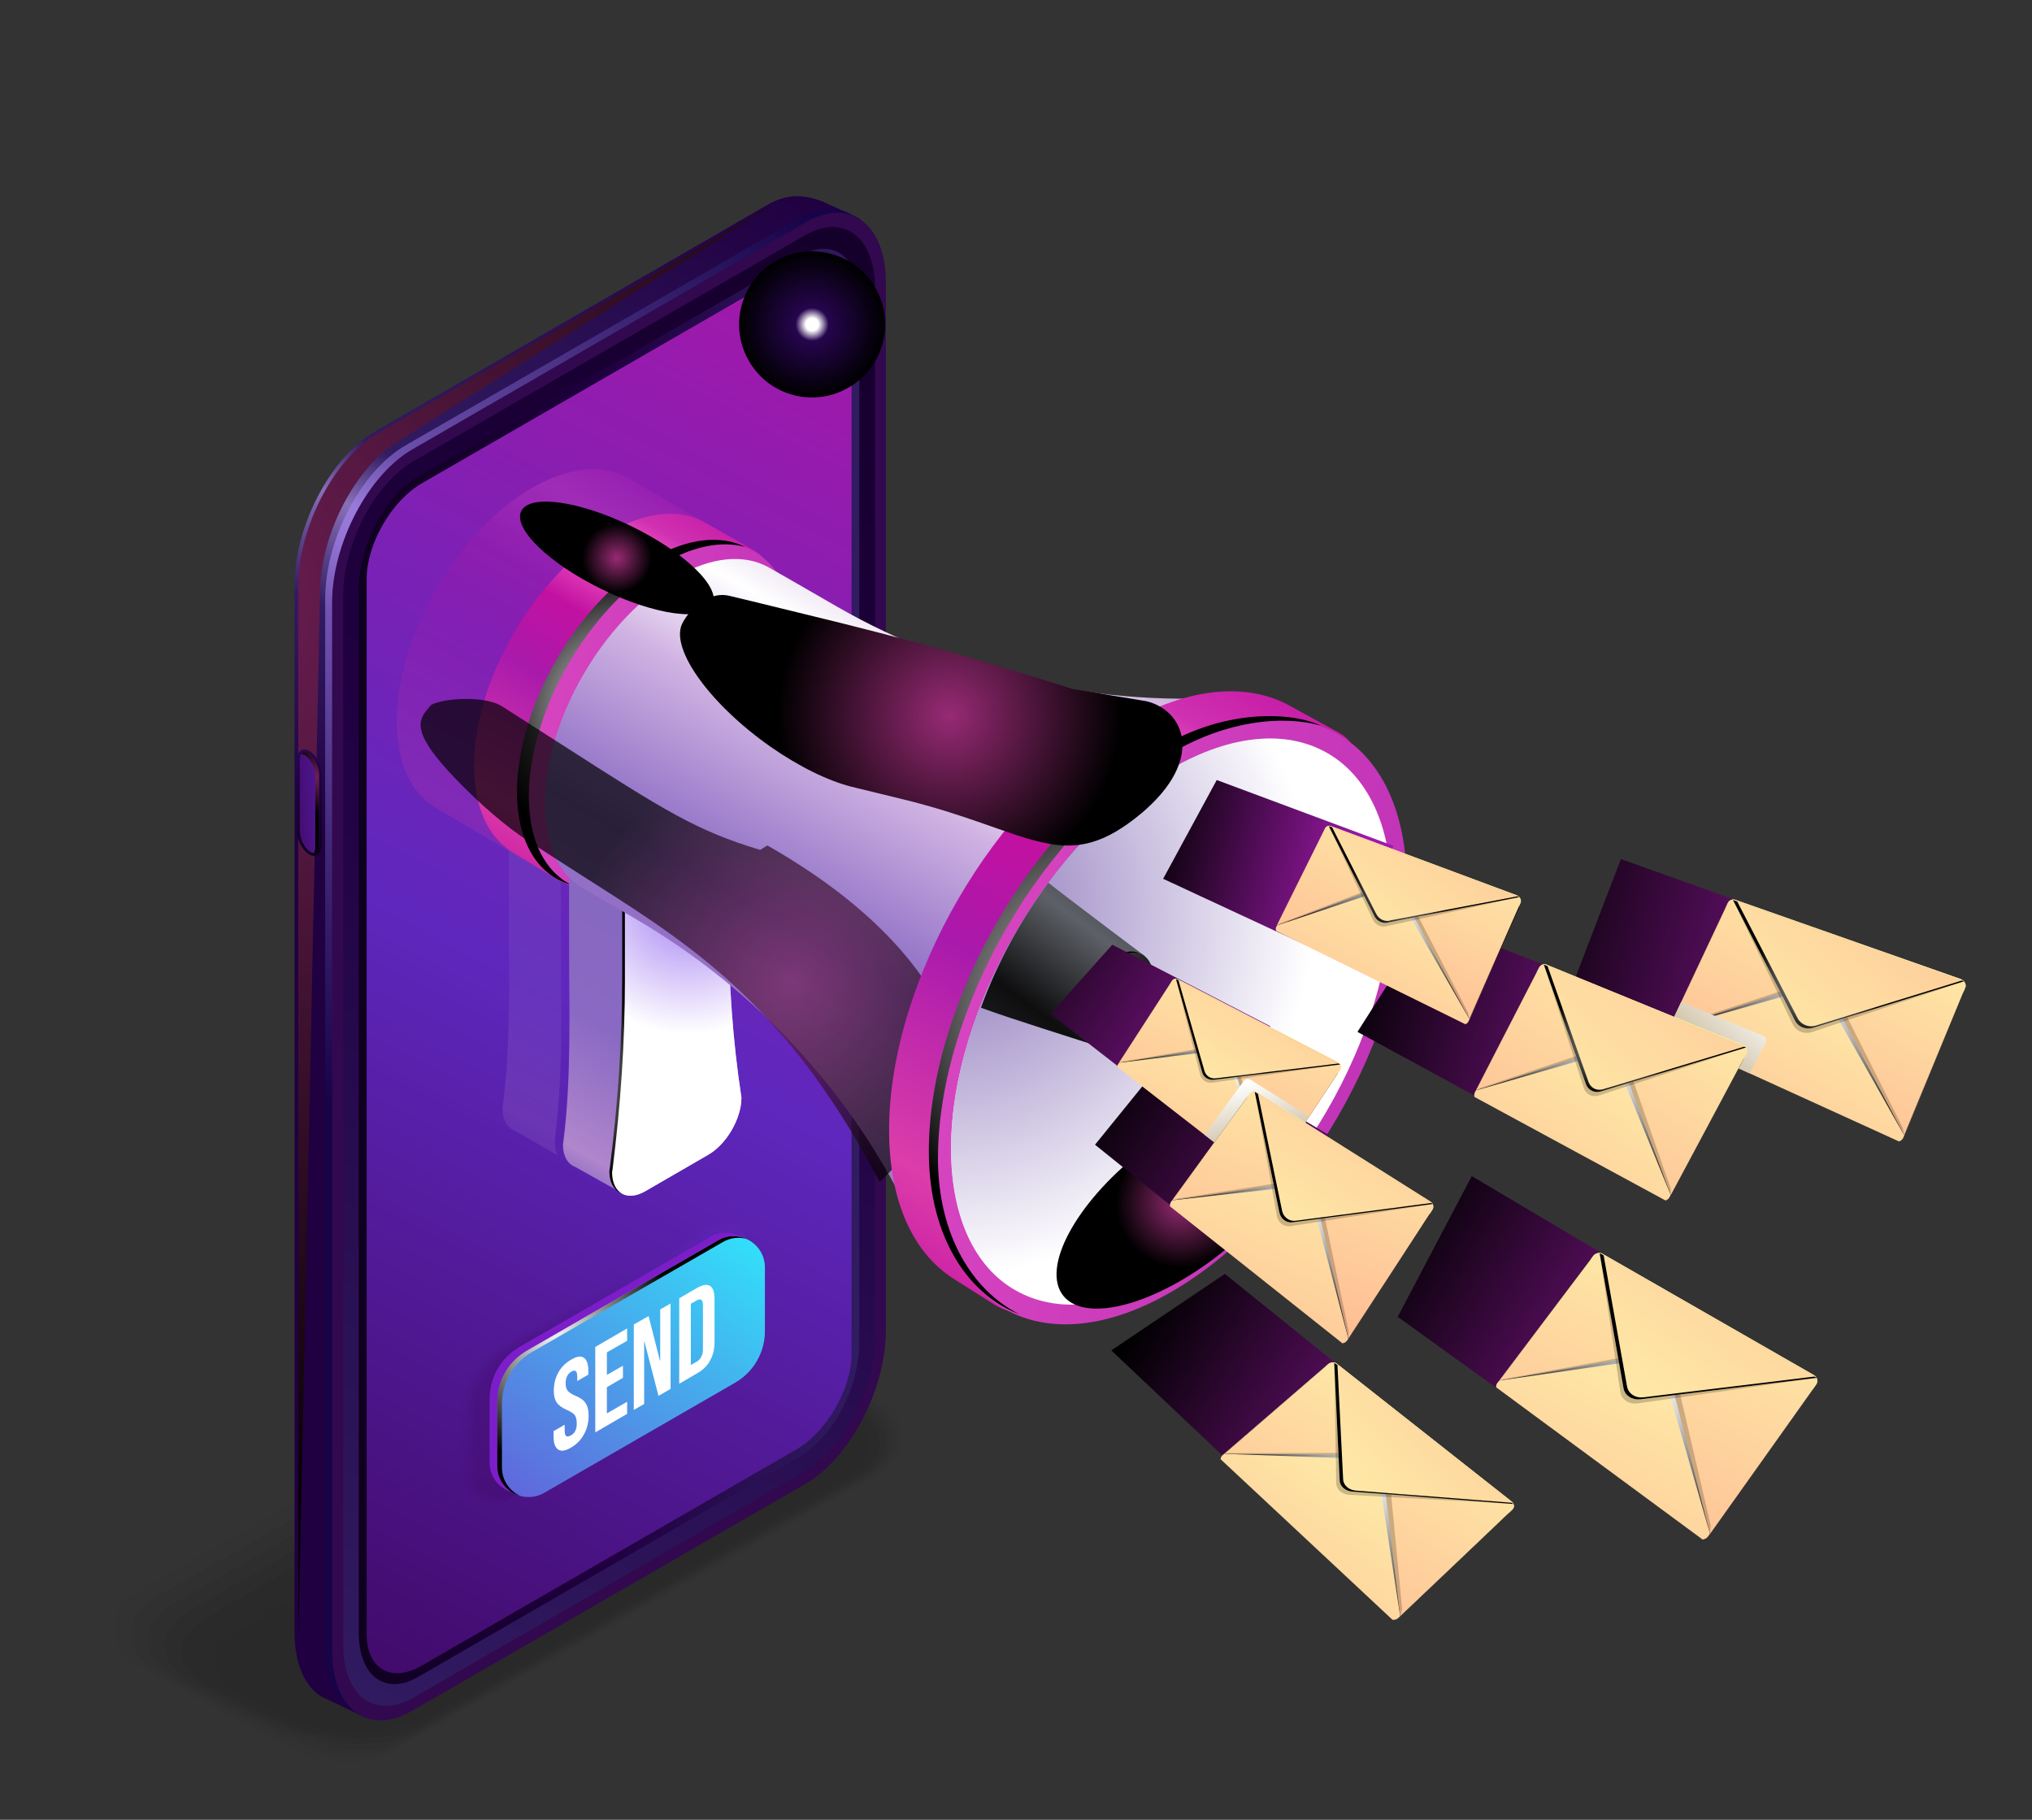<svg width="823" height="737" viewBox="0 0 823 737" fill="none" xmlns="http://www.w3.org/2000/svg">
<rect x="0" y="0" width="823" height="737" fill="#333333" stroke="none"/>
<g opacity="0.2">
<path opacity="0.1" d="M354.6 565.7L336.5 555.6C335.8 555.2 301.9 536.7 301.2 537.1L289.6 531.4C284.3 528.3 276.6 527.3 269.9 527.3C264.1 527.3 257.9 529.1 253.8 531.5L172.2 578L154.9 587.9L56 644.2C52.8 646 49.8 648.9 48.3 651.7C47.1 653.9 46.3 656.3 46.2 658.8C46.1 665.4 50.1 671.6 57.3 675.7L75.4 685.8C76.1 686.2 110 704.7 110.7 704.4L122.3 710.1C127.6 713.1 135.3 714.1 142 714.1C147.8 714.1 154 712.3 158.2 709.9L239.7 663.5L257.1 653.6L356 597.2C359.1 595.4 362.1 592.5 363.6 589.7C364.8 587.5 365.6 585.1 365.7 582.6C365.9 576.1 361.8 569.9 354.6 565.7Z" fill="black"/>
<path opacity="0.2" d="M352.8 567.1L335.2 557.4C333.7 556.6 302 539.9 300.7 540.6L289.4 535.9C284.7 533.2 276.5 533 270.5 533C265.2 533 258.6 535.3 254.9 537.4L175.7 582.5L158.9 592.2L62.9 646.9C60 648.5 56.7 651.5 55.3 654C54.1 656.1 53.2 658.4 53.1 660.8C52.7 667.1 56.5 673.1 63.6 677.2L81.2 686.9C82.7 687.8 114.4 704.5 115.7 703.8L127 708.4C131.7 711.2 139.9 711.3 146 711.3C151.2 711.3 157.8 709.1 161.6 706.9L240.7 661.8L257.5 652.2L353.5 597.5C356.4 595.8 359.7 592.8 361.1 590.3C362.4 588.2 363.2 586 363.3 583.6C363.7 577.3 359.9 571.2 352.8 567.1Z" fill="black"/>
<path opacity="0.3" d="M351 568.6L333.9 559.2C331.7 557.9 302.1 543 300.2 544.1L289.2 540.5C285 538.1 276.3 538.7 271 538.7C266.3 538.7 259.3 541.4 256 543.3L179.2 587.1L162.9 596.4L69.8 649.6C67.2 651.1 63.6 654.2 62.3 656.3C61.1 658.4 60.1 660.5 59.9 662.8C59.3 668.8 63 674.7 69.9 678.7L87 688.1C89.2 689.4 118.8 704.3 120.7 703.2L131.7 706.8C135.9 709.2 144.6 708.5 149.9 708.5C154.6 708.5 161.6 705.9 165 704L241.7 660.2L258 650.8L351.1 597.7C353.7 596.2 357.3 593.1 358.6 591C359.9 588.9 360.8 586.8 361 584.5C361.6 578.5 358 572.6 351 568.6Z" fill="black"/>
<path opacity="0.4" d="M349.2 570L332.6 561C329.6 559.3 302.2 546.2 299.7 547.7L289.1 545.1C285.4 543 276.2 544.5 271.5 544.5C267.4 544.5 260 547.5 257.1 549.2L182.7 591.7L166.9 600.7L76.7 652.3C74.5 653.6 70.5 656.8 69.3 658.7C68.1 660.6 67 662.6 66.7 664.8C66 670.5 69.4 676.3 76.2 680.2L92.9 689.2C95.8 690.9 123.2 704 125.8 702.5L136.4 705.1C140 707.2 149.2 705.8 153.9 705.8C158 705.8 165.4 702.7 168.4 701L242.7 658.5L258.5 649.5L348.7 598C351 596.7 354.9 593.4 356.1 591.6C357.4 589.6 358.4 587.6 358.7 585.5C359.4 579.7 356 574 349.2 570Z" fill="black"/>
<path opacity="0.5" d="M347.4 571.4L331.3 562.8C327.6 560.7 302.301 549.4 299.201 551.2L288.9 549.7C285.701 547.9 276.001 550.2 272.001 550.2C268.501 550.2 260.701 553.7 258.201 555.1L186.2 596.3L170.9 605L83.6 655C81.701 656.1 77.4 659.4 76.3 661C75.1 662.9 73.9 664.7 73.6 666.7C72.6 672.2 75.8 677.8 82.6 681.7L98.701 690.4C102.4 692.5 127.6 703.8 130.8 701.9L141.101 703.5C144.201 705.3 153.9 703 157.9 703C161.4 703 169.3 699.5 171.8 698.1L243.701 656.9L259.001 648.1L346.3 598.2C348.2 597.1 352.5 593.8 353.6 592.2C354.9 590.3 356 588.5 356.4 586.4C357.3 580.9 354.1 575.3 347.4 571.4Z" fill="black"/>
<path opacity="0.5" d="M345.6 572.9L329.9 564.6C325.5 562 302.4 552.5 298.6 554.8L288.7 554.3C286.1 552.7 275.9 555.9 272.6 555.9C269.7 555.9 261.4 559.8 259.3 561L189.7 600.8L174.9 609.3L90.5 657.6C88.9 658.6 84.3 662 83.4 663.3C82.1 665.1 80.8 666.8 80.4 668.7C79.3 673.9 82.3 679.4 88.9 683.2L104.5 691.5C108.9 694 132 703.5 135.8 701.3L145.7 701.8C148.4 703.3 158.5 700.2 161.9 700.2C164.8 700.2 173.1 696.3 175.2 695.1L244.7 655.3L259.5 646.8L343.9 598.4C345.5 597.5 350.1 594.1 351.1 592.8C352.4 591 353.6 589.3 354 587.4C355.2 582.1 352.2 576.7 345.6 572.9Z" fill="black"/>
<path opacity="0.6" d="M343.8 574.3L328.6 566.4C323.5 563.4 302.6 555.7 298.1 558.3L288.5 558.8C286.4 557.6 275.8 561.6 273.1 561.6C270.8 561.6 262 565.9 260.4 566.9L193.2 605.4L178.9 613.6L97.5 660.3C96.2 661.1 91.2 664.6 90.4 665.6C89.1 667.4 87.7 668.9 87.2 670.7C85.9 675.7 88.7 681 95.2 684.7L110.3 692.6C115.5 695.6 136.4 703.3 140.9 700.7L150.4 700.2C152.5 701.4 163.2 697.4 165.9 697.4C168.2 697.4 176.9 693.1 178.6 692.1L245.7 653.6L260 645.4L341.5 598.7C342.8 597.9 347.8 594.4 348.6 593.4C349.9 591.6 351.2 590.1 351.7 588.3C353.1 583.4 350.2 578 343.8 574.3Z" fill="black"/>
<path opacity="0.7" d="M342.001 575.7L327.301 568.2C321.401 564.8 302.701 558.9 297.601 561.8L288.401 563.4C286.801 562.5 275.601 567.3 273.601 567.3C271.901 567.3 262.701 572.1 261.501 572.8L196.701 610L182.901 617.9L104.401 663C103.401 663.6 97.901 667.1 97.401 668C95.701 669.4 94.601 671 94.101 672.7C92.501 677.4 95.101 682.6 101.501 686.2L116.201 693.8C122.001 697.2 140.801 703.1 145.901 700.1L155.101 698.5C156.701 699.4 167.901 694.6 169.901 694.6C171.601 694.6 180.701 689.9 182.001 689.2L246.701 652L260.501 644.1L339.101 598.9C340.001 598.4 345.601 594.8 346.101 594C347.701 592.6 348.801 591 349.401 589.3C350.901 584.6 348.301 579.4 342.001 575.7Z" fill="black"/>
<path opacity="0.8" d="M340.201 577.2L326.001 570C319.4 566.2 302.801 562.1 297.101 565.4L288.201 568C287.101 567.4 275.501 573 274.101 573C273.001 573 263.401 578.2 262.601 578.7L200.201 614.5L186.9 622.2L111.301 665.7C110.701 666.1 104.701 669.7 104.401 670.3C102.701 671.6 101.501 673.1 100.901 674.7C99.201 679.1 101.601 684.1 107.801 687.7L122.001 694.9C128.601 698.7 145.2 702.8 150.9 699.5L159.801 696.9C160.801 697.5 172.501 691.9 173.801 691.9C175.001 691.9 184.5 686.7 185.4 686.2L247.701 650.3L261.001 642.7L336.701 599.2C337.301 598.8 343.201 595.2 343.501 594.6C345.301 593.3 346.401 591.8 347.101 590.2C348.801 585.8 346.401 580.8 340.201 577.2Z" fill="black"/>
<path opacity="0.9" d="M338.4 578.6L324.7 571.8C317.3 567.5 302.9 565.2 296.5 568.9L288 572.6C287.5 572.3 275.3 578.8 274.7 578.8C274.1 578.8 264.1 584.3 263.7 584.6L203.7 619.1L191 626.5L118.2 668.4C117.9 668.6 111.6 672.3 111.4 672.6C109.7 673.8 108.4 675.2 107.7 676.7C105.8 680.8 108 685.7 114.1 689.2L127.8 696C135.2 700.3 149.6 702.6 155.9 698.9L164.5 695.2C165 695.5 177.2 689.1 177.8 689.1C178.4 689.1 188.4 683.5 188.8 683.3L248.7 648.7L261.5 641.3L334.3 599.4C334.6 599.2 340.9 595.5 341 595.2C342.8 594 344 592.7 344.7 591.2C346.7 587 344.5 582.1 338.4 578.6Z" fill="black"/>
<path d="M161 698.3L249.7 647.1L338.5 595.8C345.5 591.8 344.6 584.7 336.6 580L323.4 573.6C315.3 568.9 303 568.4 296 572.4L207.2 623.7L118.5 674.9C111.5 679 112.3 686.1 120.4 690.7L133.6 697.2C141.7 701.9 154 702.4 161 698.3Z" fill="black"/>
</g>
<path d="M151.801 685.6L311.101 593.7C329.001 583.3 343.601 555.5 343.601 531.5V107.4C343.601 95.3 353.601 92.6 347.601 88.2C347.301 88 333.301 81.7 333.101 81.6C326.501 79.1 319.601 78 311.101 82.8L151.801 174.8C133.901 185.2 119.301 213 119.301 236.9V661C119.301 673.7 123.401 682.8 130.001 687C130.401 687.2 147.201 695.2 147.601 695.4C153.401 697.3 144.001 690.1 151.801 685.6Z" fill="url(#paint0_linear_11_16353)"/>
<path style="mix-blend-mode:color-dodge" d="M153.301 175.3L312.501 83.3C321.001 78.4 162.101 178.2 162.101 178.2C144.101 188.6 129.601 216.4 129.601 240.4C129.601 240.4 120.801 674.2 120.801 661.5V237.4C120.801 213.5 135.301 185.6 153.301 175.3Z" fill="url(#paint1_radial_11_16353)"/>
<path style="mix-blend-mode:screen" opacity="0.6" d="M164.201 691.3L323.501 599.3C341.401 589 356.001 561.1 356.001 537.2V113.1C356.001 89.1 341.401 78.1 323.501 88.5L164.201 180.4C146.201 190.8 131.701 218.6 131.701 242.6V666.7C131.701 690.6 146.201 701.6 164.201 691.3Z" fill="url(#paint2_radial_11_16353)"/>
<path d="M167.001 692.8L326.301 600.9C344.201 590.5 358.801 562.7 358.801 538.7V114.6C358.801 90.7 344.201 79.7 326.301 90L167.001 182C149.101 192.3 134.501 220.2 134.501 244.1V668.2C134.501 692.2 149.101 703.2 167.001 692.8Z" fill="#32084F"/>
<path d="M354.401 541.5V116.9C354.401 95.9 341.601 86.3 325.901 95.4L167.501 186.8C151.701 195.9 139.001 220.3 139.001 241.3V665.9C139.001 686.9 151.701 696.6 167.501 687.5L325.901 596C341.601 586.9 354.401 562.5 354.401 541.5Z" fill="url(#paint3_linear_11_16353)"/>
<path d="M348.001 544.1V121.7C348.001 104.1 337.401 96 324.201 103.6L169.201 193.1C156.001 200.7 145.301 221.1 145.301 238.7V661.2C145.301 678.7 156.001 686.8 169.201 679.2L324.201 589.7C337.401 582.1 348.001 561.7 348.001 544.1Z" fill="url(#paint4_linear_11_16353)"/>
<path d="M322.401 108.3C334.801 101.1 344.901 106.9 344.901 121.1V548.3C344.901 562.6 334.801 579.9 322.401 587.1L170.901 674.5C158.501 681.7 148.501 676 148.501 661.7V234.5C148.501 220.3 158.501 202.9 170.901 195.7L322.401 108.3Z" fill="url(#paint5_linear_11_16353)"/>
<path d="M130.201 342.2V313.6C130.201 310 128.001 305.7 125.301 304.1C122.501 302.5 120.301 304.2 120.301 307.9V336.5C120.301 340.2 122.501 344.4 125.301 346C128.001 347.6 130.201 345.9 130.201 342.2Z" fill="url(#paint6_linear_11_16353)"/>
<path d="M127.2 345.5C128.7 345.5 129.2 343.8 129.2 342.2V313.6C129.2 310.4 127.1 306.4 124.7 305C124.167 304.733 123.7 304.6 123.3 304.6C121.9 304.6 121.4 306.4 121.4 307.9V336.5C121.4 339.8 123.4 343.7 125.8 345.1C126.334 345.367 126.8 345.5 127.2 345.5Z" fill="url(#paint7_linear_11_16353)"/>
<path style="mix-blend-mode:color-dodge" d="M127.701 343V314.3C127.701 311.1 125.701 307.2 123.301 305.8C122.834 305.533 122.401 305.4 122.001 305.4C122.301 304.9 122.701 304.6 123.301 304.6C123.701 304.6 124.168 304.733 124.701 305C127.101 306.4 129.201 310.4 129.201 313.6V342.2C129.201 343.8 128.701 345.5 127.201 345.5C127.201 345.5 127.168 345.5 127.101 345.5C127.501 344.8 127.701 343.9 127.701 343Z" fill="url(#paint8_radial_11_16353)"/>
<path d="M306.2 144.6C306.2 146.6 307.6 147.4 309.4 146.4C311.1 145.4 312.6 142.9 312.6 140.9C312.6 138.9 311.1 138 309.4 139.1C307.6 140.1 306.2 142.6 306.2 144.6Z" fill="white"/>
<path d="M315.8 139C315.8 141 317.3 141.8 319 140.8C320.8 139.8 322.3 137.3 322.3 135.3C322.3 133.2 320.8 132.4 319 133.4C317.3 134.5 315.8 136.9 315.8 139Z" fill="white"/>
<path d="M325.5 133.3C325.5 135.4 327 136.2 328.7 135.2C330.5 134.2 331.9 131.7 331.9 129.6C331.9 127.6 330.5 126.8 328.7 127.8C327 128.8 325.5 131.3 325.5 133.3Z" fill="white"/>
<path opacity="0.2" d="M203.7 447.6C207 421.3 206.1 393.6 206.1 369V339.5L248 315.3L270.6 328.8C270.6 328.8 270.5 329 270.3 329.3L269.2 328.6L227.2 352.8V382.3C227.2 406.9 228.2 434.6 224.8 460.8L224.7 462C224.7 464.5 225.1 466.5 226 468L208.5 457.9C205.5 456.8 203.5 453.6 203.5 448.8L203.7 447.6Z" fill="url(#paint9_linear_11_16353)"/>
<path opacity="0.2" d="M160.7 292.1C160.7 309.1 166.5 321.1 176 326.9C176.3 327.1 225.8 356.2 226.1 356.4C236 361.9 229.6 349.4 244.7 340.7C275 323.2 299.5 280.9 299.5 246.1C299.5 228.9 315.4 228.8 305.7 223.1C305.4 222.9 254 193.5 253.8 193.3C243.9 188 230.4 189 215.5 197.6C185.2 215 160.7 257.4 160.7 292.1Z" fill="url(#paint10_linear_11_16353)"/>
<path d="M192 310.2C192 327.1 197.9 339.2 207.4 345C207.7 345.2 225.8 356.2 226.1 356.4C236 361.9 229.6 349.4 244.7 340.7C275 323.2 299.5 280.9 299.5 246.1C299.5 228.9 315.4 228.8 305.7 223.1C305.4 222.9 285.4 211.5 285.1 211.4C275.3 206 261.8 207 246.9 215.6C216.6 233.1 192 275.4 192 310.2Z" fill="url(#paint11_linear_11_16353)"/>
<path d="M212.101 322C212.101 356.8 236.601 370.8 266.901 353.3C297.201 335.8 321.701 293.5 321.701 258.7C321.701 224 297.201 210 266.901 227.5C236.601 244.9 212.101 287.3 212.101 322Z" fill="url(#paint12_linear_11_16353)"/>
<path style="mix-blend-mode:color-dodge" d="M264.3 226.1C278.8 217.8 292 216.6 301.8 221.5C292.6 219 281.3 220.9 269 228C238.7 245.5 214.2 287.8 214.2 322.6C214.2 340.6 220.8 353.1 231.5 358.4C218.1 354.7 209.4 341.4 209.4 320.7C209.4 286 234 243.6 264.3 226.1Z" fill="url(#paint13_radial_11_16353)"/>
<path d="M228 463.5L228.2 462.2C231.5 436 230.5 408.3 230.5 383.7V354.2L272.5 330L295.1 343.4C295.1 343.4 264.1 402.9 267.5 425.6C267.5 434.1 261.5 444.5 254 448.8L253.7 449L249.8 482L233 472.6C230 471.5 228 468.3 228 463.5Z" fill="url(#paint14_linear_11_16353)"/>
<path d="M261.4 482.4L286.8 467.7C294.3 463.4 300.3 453 300.3 444.5C296.8 421.8 295.1 397.9 295.1 372.9V343.4L253.1 367.7V397.2C253.1 421.8 251.4 447.3 248.1 473.5L247.9 474.7C247.9 483.3 254 486.7 261.4 482.4Z" fill="url(#paint15_linear_11_16353)"/>
<path style="mix-blend-mode:color-dodge" d="M247 472.9C250.3 446.7 252 421.2 252 396.6V367.1L294 342.9V345L254.2 368V397.4C254.2 422 252.6 447.6 249.2 473.8L249.1 475C249.1 479.2 250.5 482.1 252.9 483.6C249.2 482.9 246.8 479.5 246.8 474.2L247 472.9Z" fill="url(#paint16_radial_11_16353)"/>
<path d="M267.1 393.7L270.7 422.8L262.9 418.3V391.2L267.1 393.7Z" fill="url(#paint17_linear_11_16353)"/>
<path d="M267.101 393.7L270.701 422.8L286.001 414.2L282.401 384.9L267.101 393.7Z" fill="url(#paint18_linear_11_16353)"/>
<path d="M282.4 384.9L267.1 393.7L262.9 391.2L278.3 382.4L282.4 384.9Z" fill="url(#paint19_linear_11_16353)"/>
<path style="mix-blend-mode:multiply" d="M261.4 482.4L286.8 467.7C294.3 463.4 300.3 453 300.3 444.5C296.8 421.8 295.1 397.9 295.1 372.9V343.4L253.1 367.7V397.2C253.1 421.8 251.4 447.3 248.1 473.5L247.9 474.7C247.9 483.3 254 486.7 261.4 482.4Z" fill="url(#paint20_radial_11_16353)"/>
<path d="M220.601 325.6C220.601 342.1 226.201 353.7 235.501 359.4C235.601 359.4 244.201 364.5 256.501 371.6C307.901 401.4 348.801 446.5 372.601 500.8C372.734 501 372.801 501.1 372.801 501.1C389.001 510.2 519.401 291.6 503.401 282.1C446.301 286.5 389.101 274.4 339.401 245.9C323.301 236.6 311.101 229.6 311.001 229.6C301.401 224.4 288.301 225.3 273.801 233.7C244.401 250.7 220.601 291.8 220.601 325.6Z" fill="url(#paint21_linear_11_16353)"/>
<g style="mix-blend-mode:color-dodge" opacity="0.7">
<path d="M185.4 316.3C195.4 326.6 205.3 334.9 213.3 340.2C213.4 340.2 220.8 345 231.2 351.7C274.7 379.7 316.2 402.3 356.3 478.7C356.4 478.9 379.2 455.1 379.2 455.1C392.8 463.7 409.1 398.3 310.8 342.4L307.9 344.2C282.2 336.5 269.3 328.4 227.3 301.4C213.7 292.7 203.4 286.1 203.4 286.1C195.4 281 176.3 283.3 174.2 285.9C170 291.1 164.8 295.2 185.4 316.3Z" fill="url(#paint22_radial_11_16353)"/>
</g>
<path d="M360.101 457.7C360.101 487.2 370.301 508.2 386.901 518.3C387.401 518.6 402.801 528.4 403.301 528.7C420.601 538.3 409.601 516.4 435.701 501.3C488.501 470.9 531.201 397.2 531.201 336.7C531.201 306.8 558.801 306.5 541.901 296.5C541.401 296.3 522.701 286 522.201 285.7C505.001 276.4 481.501 278.1 455.601 293.1C402.901 323.5 360.101 397.2 360.101 457.7Z" fill="url(#paint23_linear_11_16353)"/>
<path d="M379.001 468.8C379.001 529.3 421.701 553.7 474.401 523.2C527.101 492.8 569.801 419.1 569.801 358.6C569.801 298.1 527.101 273.8 474.401 304.2C421.701 334.6 379.001 408.3 379.001 468.8Z" fill="url(#paint24_linear_11_16353)"/>
<path d="M385.2 465.2C385.2 521.8 425.1 544.6 474.4 516.1C523.7 487.7 563.6 418.8 563.6 362.2C563.6 305.7 523.7 282.9 474.4 311.3C425.1 339.8 385.2 408.7 385.2 465.2Z" fill="url(#paint25_linear_11_16353)"/>
<path d="M456.9 508.7C506.1 480.3 546.1 411.4 546.1 354.9C546.1 328.8 537.6 309.9 523.6 299.9C547.7 304.3 563.6 326.5 563.6 362.2C563.6 418.8 523.7 487.7 474.4 516.1C447.8 531.4 424 531.9 407.7 520.2C421.8 522.8 438.7 519.2 456.9 508.7Z" fill="url(#paint26_linear_11_16353)"/>
<path style="mix-blend-mode:color-dodge" d="M471.6 301.8C496.9 287.2 523 288.2 535.1 293.9C519.2 289.4 496.7 292.1 475.3 304.5C422.6 334.9 379.9 408.6 379.9 469.1C379.9 500.6 394.2 522.9 412.8 532.2C393.3 525 376.2 502.3 376.2 466.4C376.2 405.9 418.9 332.2 471.6 301.8Z" fill="url(#paint27_radial_11_16353)"/>
<path style="mix-blend-mode:multiply" d="M385.2 465.2C385.2 521.8 425.1 544.6 474.4 516.1C523.7 487.7 563.6 418.8 563.6 362.2C563.6 305.7 523.7 282.9 474.4 311.3C425.1 339.8 385.2 408.7 385.2 465.2Z" fill="url(#paint28_radial_11_16353)"/>
<path d="M424.6 357.5C429.9 361.8 462.7 386.5 462.8 386.5C465.4 388.1 461.1 388.1 461.1 392.7C461.1 402.1 454.5 413.6 446.3 418.3C442.2 420.7 443.9 424.1 441.3 422.6C441.2 422.5 407.5 412 397.3 408.1C403.8 390.3 413.2 372.9 424.6 357.5Z" fill="url(#paint29_linear_11_16353)"/>
<path d="M437.5 413.3C437.5 422.7 444.1 426.4 452.3 421.7C460.5 417 467.1 405.5 467.1 396.1C467.1 386.8 460.5 383 452.3 387.7C444.1 392.4 437.5 403.9 437.5 413.3Z" fill="url(#paint30_linear_11_16353)"/>
<path style="mix-blend-mode:screen" d="M451.6 387.3C455.5 385.1 459.1 384.8 461.7 386.1C459.3 385.4 456.2 385.9 452.9 387.8C444.7 392.6 438.1 404 438.1 413.4C438.1 418.3 439.9 421.7 442.7 423.1C439.1 422.1 436.8 418.5 436.8 412.9C436.8 403.5 443.4 392.1 451.6 387.3Z" fill="url(#paint31_radial_11_16353)"/>
<path style="mix-blend-mode:color-dodge" d="M256.1 213.3C234.7 202.8 214.5 200 211.1 207C207.7 214 222.3 228.2 243.7 238.6C265.1 249.1 285.2 251.9 288.6 244.9C292 237.9 277.5 223.8 256.1 213.3Z" fill="url(#paint32_radial_11_16353)"/>
<path style="mix-blend-mode:color-dodge" d="M461.801 466.7C435.601 487.4 421.701 513.4 430.601 524.7C439.601 536.1 468.101 528.4 494.301 507.7C520.401 487 534.401 461 525.401 449.7C516.501 438.4 488.001 446 461.801 466.7Z" fill="url(#paint33_radial_11_16353)"/>
<g style="mix-blend-mode:color-dodge">
<path d="M311.9 302.3C323.8 310.6 335.4 316.2 344.8 318.6C344.9 318.6 353.5 320.7 365.7 323.7C416.6 336.1 430.1 354.3 459.4 331.7C488.7 309.1 480.4 287.9 464.4 284L434.3 279C400 268.1 372.4 259.9 323.4 248.1C307.5 244.2 295.5 241.3 295.4 241.3C286.2 239.2 278.5 247.8 276.2 252.8C271.6 263 287.5 285.1 311.9 302.3Z" fill="url(#paint34_radial_11_16353)"/>
</g>
<g style="mix-blend-mode:multiply" opacity="0.3">
<path opacity="0.1" d="M285.801 496C294.601 490.9 301.701 495 301.701 505V534.3C301.701 544.4 294.601 556.6 285.801 561.6L205.701 608.2C197.001 613.3 186.701 608.7 186.701 598.7V569.4C186.701 559.3 197.001 547.6 205.701 542.5L285.801 496Z" fill="url(#paint35_linear_11_16353)"/>
<path opacity="0.2" d="M286.301 496.7C295.001 491.7 302.101 495.7 302.101 505.7V533.8C302.101 543.8 295.001 556 286.301 561.1L206.701 607.3C198.001 612.4 188.101 607.9 188.101 597.9V569.7C188.101 559.7 198.001 548 206.701 543L286.301 496.7Z" fill="url(#paint36_linear_11_16353)"/>
<path opacity="0.3" d="M286.8 497.4C295.4 492.4 302.5 496.4 302.5 506.4V533.4C302.5 543.3 295.4 555.5 286.8 560.5L207.7 606.4C199 611.4 189.4 607 189.4 597.1V570C189.4 560.1 199 548.4 207.7 543.4L286.8 497.4Z" fill="url(#paint37_linear_11_16353)"/>
<path opacity="0.4" d="M287.201 498.1C295.901 493.1 302.901 497.1 302.901 507V532.9C302.901 542.8 295.901 554.9 287.201 559.9L208.701 605.5C200.101 610.5 190.801 606.2 190.801 596.3V570.4C190.801 560.5 200.101 548.8 208.701 543.8L287.201 498.1Z" fill="url(#paint38_linear_11_16353)"/>
<path opacity="0.5" d="M287.701 498.8C296.301 493.9 303.301 497.8 303.301 507.7V532.5C303.301 542.3 296.301 554.3 287.701 559.3L209.701 604.7C201.101 609.6 192.201 605.3 192.201 595.5V570.7C192.201 560.8 201.101 549.1 209.701 544.2L287.701 498.8Z" fill="url(#paint39_linear_11_16353)"/>
<path opacity="0.5" d="M288.201 499.5C296.701 494.6 303.701 498.5 303.701 508.3V532C303.701 541.8 296.701 553.8 288.201 558.7L210.701 603.8C202.201 608.7 193.601 604.5 193.601 594.7V571C193.601 561.2 202.201 549.5 210.701 544.6L288.201 499.5Z" fill="url(#paint40_linear_11_16353)"/>
<path opacity="0.6" d="M288.701 500.2C297.201 495.3 304.001 499.3 304.001 509V531.6C304.001 541.3 297.201 553.2 288.701 558.1L211.701 602.9C203.201 607.8 195.001 603.7 195.001 593.9V571.3C195.001 561.6 203.201 549.9 211.701 545L288.701 500.2Z" fill="url(#paint41_linear_11_16353)"/>
<path opacity="0.7" d="M289.1 500.9C297.6 496.1 304.4 500 304.4 509.7V531.1C304.4 540.8 297.6 552.7 289.1 557.5L212.7 602C204.2 606.9 196.4 602.8 196.4 593.1V571.7C196.4 562 204.2 550.3 212.7 545.4L289.1 500.9Z" fill="url(#paint42_linear_11_16353)"/>
<path opacity="0.8" d="M289.601 501.7C298.001 496.8 304.801 500.7 304.801 510.3V530.7C304.801 540.3 298.001 552.1 289.601 556.9L213.701 601.1C205.301 606 197.801 602 197.801 592.3V572C197.801 562.3 205.301 550.7 213.701 545.8L289.601 501.7Z" fill="url(#paint43_linear_11_16353)"/>
<path opacity="0.9" d="M290.101 502.4C298.401 497.5 305.201 501.4 305.201 511V530.2C305.201 539.8 298.401 551.5 290.101 556.4L214.701 600.2C206.301 605 199.201 601.1 199.201 591.5V572.3C199.201 562.7 206.301 551.1 214.701 546.2L290.101 502.4Z" fill="url(#paint44_linear_11_16353)"/>
<path d="M290.601 503.1C298.901 498.3 305.601 502.1 305.601 511.7V529.8C305.601 539.3 298.901 551 290.601 555.8L215.701 599.3C207.401 604.1 200.601 600.3 200.601 590.7V572.6C200.601 563.1 207.401 551.4 215.701 546.6L290.601 503.1Z" fill="url(#paint45_linear_11_16353)"/>
</g>
<path d="M306.701 537.7V511.9C306.701 502.2 296.201 496.1 287.801 500.9L210.401 545.5C202.901 549.8 198.301 557.8 198.301 566.5V592.3C198.301 602 208.801 608 217.201 603.2L294.601 558.6C302.101 554.3 306.701 546.3 306.701 537.7Z" fill="url(#paint46_linear_11_16353)"/>
<path d="M309.8 539.1V513.3C309.8 503.6 299.3 497.5 290.9 502.3L213.6 546.9C206 551.2 201.4 559.2 201.4 567.9V593.7C201.4 603.4 211.9 609.4 220.4 604.6L297.7 560C305.2 555.7 309.8 547.7 309.8 539.1Z" fill="url(#paint47_linear_11_16353)"/>
<path style="mix-blend-mode:color-dodge" d="M213.6 546.9L290.9 502.3C294.7 500.1 298.9 500.2 302.4 501.8C299.4 500.9 295.9 501.2 292.8 503L215.4 547.6C207.9 551.9 203.3 559.9 203.3 568.6V594.3C203.3 599.7 206.5 603.9 210.7 605.8C205.5 604.4 201.4 599.7 201.4 593.7V567.9C201.4 559.2 206 551.2 213.6 546.9Z" fill="url(#paint48_radial_11_16353)"/>
<path style="mix-blend-mode:screen" d="M657.8 512.9L596.1 476.3L566.1 533.3L640.1 586.6L657.8 512.9Z" fill="url(#paint49_linear_11_16353)"/>
<path style="mix-blend-mode:screen" d="M538.1 459.6L476.5 422.9L443.5 463.6L521.5 526.3L538.1 459.6Z" fill="url(#paint50_linear_11_16353)"/>
<path style="mix-blend-mode:screen" d="M551.5 560.6L496.1 515.9L450.1 546.9L504.8 598.6L551.5 560.6Z" fill="url(#paint51_linear_11_16353)"/>
<path style="mix-blend-mode:screen" d="M645 398.2L578.6 372.7L549.8 417.9L614.8 453.3L645 398.2Z" fill="url(#paint52_linear_11_16353)"/>
<path style="mix-blend-mode:screen" d="M737.5 376.9L656.5 347.9L635.5 402.6L705.8 432.3L737.5 376.9Z" fill="url(#paint53_linear_11_16353)"/>
<path style="mix-blend-mode:screen" d="M564.5 342.6L492.8 315.9L471.1 355.9L537.1 386.6L564.5 342.6Z" fill="url(#paint54_linear_11_16353)"/>
<path style="mix-blend-mode:screen" d="M514.5 415.6L450.5 382.6L425.5 410.6L486.8 458.3L514.5 415.6Z" fill="url(#paint55_linear_11_16353)"/>
<path d="M226 587C224.8 586.2 224.2 584.4 224.2 581.6V579.6L228.7 577V579.4C228.7 581.667 229.534 582.3 231.2 581.3C232 580.9 232.6 580.3 233 579.5C233.4 578.7 233.6 577.7 233.6 576.5C233.6 575.034 233.334 573.9 232.8 573.1C232.2 572.367 231.134 571.667 229.6 571C227.6 570.134 226.234 569.134 225.5 568C224.7 566.867 224.3 565.3 224.3 563.3C224.3 560.567 224.9 558.1 226.1 555.9C227.3 553.7 229.067 551.934 231.4 550.6C233.667 549.267 235.367 549.034 236.5 549.9C237.7 550.7 238.3 552.5 238.3 555.3V556.7L233.8 559.3V557.5C233.8 556.367 233.6 555.634 233.2 555.3C232.8 554.967 232.2 555.034 231.4 555.5C229.867 556.434 229.1 558 229.1 560.2C229.1 561.467 229.367 562.467 229.9 563.2C230.5 563.934 231.567 564.634 233.1 565.3C235.1 566.1 236.467 567.1 237.2 568.3C238 569.5 238.4 571.167 238.4 573.3C238.4 576.167 237.767 578.7 236.5 580.9C235.3 583.167 233.534 584.967 231.2 586.3C228.934 587.634 227.2 587.867 226 587Z" fill="white"/>
<path d="M241.101 545.5L254.001 538V543L245.801 547.7V556.8L252.301 553.1V558L245.801 561.8V572.4L254.001 567.7V572.6L241.101 580.1V545.5Z" fill="white"/>
<path d="M256.7 536.4L262.7 533L267.3 551.1L267.4 551V530.3L271.6 527.9V562.5L266.7 565.3L261 543.3H260.9V568.6L256.7 571V536.4Z" fill="white"/>
<path fill-rule="evenodd" clip-rule="evenodd" d="M275.101 525.8L282.301 521.6C284.701 520.267 286.467 520 287.601 520.8C288.801 521.533 289.401 523.3 289.401 526.1V543.6C289.401 546.4 288.801 548.867 287.601 551C286.467 553.133 284.701 554.867 282.301 556.2L275.101 560.4V525.8ZM282.301 551.4C283.034 550.933 283.601 550.3 284.001 549.5C284.467 548.767 284.701 547.8 284.701 546.6V528.6C284.701 527.4 284.467 526.667 284.001 526.4C283.601 526.133 283.034 526.2 282.301 526.6L279.801 528V552.8L282.301 551.4Z" fill="white"/>
<path d="M494.401 590.9H494.301L564.101 656.1L564.001 656C564.901 656.1 565.801 655.8 566.401 655.2L612.501 611.4C613.601 610.4 613.301 608.8 612.001 607.9L541.201 552.1C540.301 551.5 538.901 551.7 538.001 552.4L495.201 589.3C494.701 589.8 494.401 590.3 494.401 590.9Z" fill="url(#paint56_linear_11_16353)"/>
<path style="mix-blend-mode:color-dodge" d="M552.3 590.8C555.3 590.8 557.8 592.6 558 595.2L567.1 654.5L610.6 613.3C611.7 612.3 611.4 610.7 610 609.7L539.6 553.5C538.7 552.9 537.2 553.1 536.3 553.8L495.9 588.8L552.3 590.8Z" fill="url(#paint57_radial_11_16353)"/>
<path d="M554.1 589.2C557.1 589.2 559.6 591 559.9 593.5L567.1 654.5L612.5 611.4C613.6 610.4 613.3 608.8 612 607.9L541.2 552.1C540.3 551.5 538.9 551.7 538 552.4L495.9 588.8L554.1 589.2Z" fill="url(#paint58_linear_11_16353)"/>
<path opacity="0.2" d="M498.1 588.5L556.3 588.4C559.4 588.4 561.8 590.3 562.2 592.7L567.9 651.7L567.1 654.5L559.9 593.5C559.6 591 557.1 589.2 554.1 589.2L495.9 588.8L498.1 588.5Z" fill="black"/>
<path opacity="0.2" d="M613 609.1L546.7 605.4C543.7 605.3 541.4 603.4 541.2 600.9L540.4 551.9V552L613 609.1Z" fill="black"/>
<path d="M613 609.1L548.1 604.1C545.1 604 542.8 602.1 542.6 599.7L540.4 551.9V552L613 609.1Z" fill="url(#paint59_linear_11_16353)"/>
<path style="mix-blend-mode:color-dodge" d="M544 599.2C544.2 601.7 546.5 603.6 549.5 603.7L612.2 608.6L613 609.1L548.1 604.1C545.1 604 542.8 602.1 542.6 599.7L540.4 551.9V552L541.7 552.8L544 599.2Z" fill="url(#paint60_radial_11_16353)"/>
<path d="M606 561.8H605.9L689.6 623.5C690.5 623.4 691.4 622.9 691.9 622.1L735.6 560.7C736.5 559.3 736 557.6 734.5 556.8L648.9 507.7C647.8 507.1 646.3 507.5 645.4 508.5L606.7 559.8C606.1 560.4 605.9 561.1 606 561.8Z" fill="url(#paint61_linear_11_16353)"/>
<path style="mix-blend-mode:color-dodge" d="M666.501 550.6C669.701 550.2 672.701 551.9 673.401 554.8L692.601 621.2L733.901 563C734.901 561.7 734.301 560 732.801 559.1L647.301 509.5C646.301 508.9 644.701 509.3 643.801 510.3L607.301 559.1L666.501 550.6Z" fill="url(#paint62_radial_11_16353)"/>
<path d="M668.201 548.5C671.401 548 674.401 549.8 675.101 552.6L692.601 621.2L735.601 560.7C736.501 559.3 736.001 557.6 734.501 556.8L648.901 507.7C647.801 507.1 646.301 507.5 645.401 508.5L607.301 559.1L668.201 548.5Z" fill="url(#paint63_linear_11_16353)"/>
<path opacity="0.2" d="M609.601 558.4L670.401 547.3C673.701 546.8 676.601 548.6 677.401 551.4L692.901 617.9L692.601 621.2L675.101 552.6C674.401 549.8 671.401 548 668.201 548.5L607.301 559.1L609.601 558.4Z" fill="black"/>
<path opacity="0.2" d="M735.7 557.9L735.8 558L662.9 568.4C659.7 568.7 656.9 566.9 656.3 564L647.9 507.6H648L735.7 557.9Z" fill="black"/>
<path d="M735.7 557.9L735.8 558L664.2 566.7C661 567 658.2 565.2 657.6 562.4L647.9 507.6H648L735.7 557.9Z" fill="url(#paint64_linear_11_16353)"/>
<path style="mix-blend-mode:color-dodge" d="M659 561.6C659.6 564.5 662.4 566.3 665.6 565.9L734.8 557.5L735.7 557.9L735.8 558L664.2 566.7C661 567 658.2 565.2 657.6 562.4L647.9 507.6H648L649.5 508.4L659 561.6Z" fill="url(#paint65_radial_11_16353)"/>
<path d="M516.9 377H516.8L593.5 414.8C594.1 414.6 594.6 414.1 594.9 413.4L615.9 365.5C616.3 364.3 615.5 363 614.1 362.5L538.9 334.5C538 334.2 536.9 334.8 536.6 335.7L516.9 375.4C516.6 375.9 516.7 376.5 516.9 377Z" fill="url(#paint66_linear_11_16353)"/>
<path style="mix-blend-mode:color-dodge" d="M560.201 360.5C562.501 359.7 565.101 360.7 566.301 362.8L595.101 412.6L615.201 367.7C615.601 366.5 614.801 365.1 613.401 364.7L538.201 336.3C537.301 336 536.301 336.5 535.901 337.5L517.101 374.8L560.201 360.5Z" fill="url(#paint67_radial_11_16353)"/>
<path d="M560.901 358.6C563.201 357.7 565.801 358.7 567.001 360.8L595.101 412.6L615.901 365.5C616.301 364.3 615.501 363 614.101 362.5L538.901 334.5C538.001 334.2 536.901 334.8 536.601 335.7L517.101 374.8L560.901 358.6Z" fill="url(#paint68_linear_11_16353)"/>
<path opacity="0.2" d="M518.601 373.9L562.301 357.3C564.601 356.4 567.201 357.4 568.401 359.5L594.601 410.1L595.101 412.6L567.001 360.8C565.801 358.7 563.201 357.7 560.901 358.6L517.101 374.8L518.601 373.9Z" fill="black"/>
<path opacity="0.2" d="M615.3 363.3H615.4L562 375C559.8 375.8 557.3 374.8 556.1 372.6L538.2 334.6L615.3 363.3Z" fill="black"/>
<path d="M615.3 363.3H615.4L562.6 373.5C560.3 374.3 557.8 373.2 556.7 371.1L538.2 334.6L615.3 363.3Z" fill="url(#paint69_linear_11_16353)"/>
<path style="mix-blend-mode:color-dodge" d="M557.5 370.3C558.7 372.5 561.2 373.5 563.4 372.7L614.6 363L615.3 363.3H615.4L562.6 373.5C560.3 374.3 557.8 373.2 556.7 371.1L538.2 334.6L539.5 335L557.5 370.3Z" fill="url(#paint70_radial_11_16353)"/>
<path d="M675.301 419.5L769.201 462.3H769.1C769.9 462 770.601 461.5 770.901 460.7L796.001 399.9C796.501 398.6 795.6 397.1 794.1 396.5L702.801 364.4C701.701 364 700.301 364.6 699.801 365.7L675.401 417.5C675.101 418.2 675.101 418.9 675.301 419.5Z" fill="url(#paint71_linear_11_16353)"/>
<path style="mix-blend-mode:color-dodge" d="M732 400.8C734.8 399.9 738 401.1 739.4 403.7L771.2 459.7L795.1 402.4C795.6 401 794.7 399.5 793.2 398.9L701.9 366.5C700.7 366.1 699.3 366.7 698.8 367.8L675.8 416.7L732 400.8Z" fill="url(#paint72_radial_11_16353)"/>
<path d="M733 398.5C735.8 397.6 739 398.8 740.4 401.4L771.2 459.7L796 399.9C796.5 398.6 795.6 397.1 794.1 396.5L702.8 364.4C701.7 364 700.3 364.6 699.8 365.7L675.8 416.7L733 398.5Z" fill="url(#paint73_linear_11_16353)"/>
<path opacity="0.2" d="M677.8 415.6L734.7 397C737.5 396.1 740.7 397.3 742.1 399.9L770.7 456.8L771.2 459.7L740.4 401.4C739 398.8 735.8 397.6 733 398.5L675.8 416.7L677.8 415.6Z" fill="black"/>
<path opacity="0.2" d="M795.4 397.4H795.5L733.5 418.1C730.6 418.9 727.6 417.6 726.2 415.1L701.9 364.5L795.4 397.4Z" fill="black"/>
<path d="M795.4 397.4H795.5L734.2 416.299C731.4 417.099 728.3 415.899 727 413.299L701.9 364.5L795.4 397.4Z" fill="url(#paint74_linear_11_16353)"/>
<path style="mix-blend-mode:color-dodge" d="M728.1 412.4C729.4 414.9 732.5 416.2 735.3 415.4L794.6 397.1L795.4 397.4H795.5L734.2 416.299C731.4 417.099 728.3 415.899 727 413.299L701.9 364.5L703.6 365.1L728.1 412.4Z" fill="url(#paint75_radial_11_16353)"/>
<g style="mix-blend-mode:multiply">
<path d="M715.001 422.7C715.701 421.4 715.201 419.8 713.801 419.3L680.901 405.8L675.401 417.5C675.101 418.2 675.101 418.9 675.301 419.5L708.6 434.7L715.001 422.7Z" fill="url(#paint76_linear_11_16353)"/>
</g>
<path d="M452.6 432.2L512.1 478.4L512 478.3C512.7 478.3 513.3 478 513.6 477.5L542.8 433.2C543.5 432.2 543 430.8 541.8 430.1L476.9 396.5C476.2 396.1 475.2 396.5 474.7 397.2L452.9 430.9C452.6 431.3 452.5 431.8 452.6 432.2Z" fill="url(#paint77_linear_11_16353)"/>
<path style="mix-blend-mode:color-dodge" d="M492.1 425.7C494.3 425.3 496.4 426.6 497.1 428.7L514 476.9L541.6 435C542.3 434 541.8 432.6 540.6 432L476 397.9C475.3 397.6 474.3 397.9 473.8 398.6L453.2 430.4L492.1 425.7Z" fill="url(#paint78_radial_11_16353)"/>
<path d="M493.1 424.1C495.3 423.8 497.4 425 498.1 427.1L514 476.9L542.8 433.2C543.5 432.2 543 430.8 541.8 430.1L476.9 396.5C476.2 396.1 475.2 396.5 474.7 397.2L453.2 430.4L493.1 424.1Z" fill="url(#paint79_linear_11_16353)"/>
<path opacity="0.2" d="M454.6 429.9L494.6 423.2C496.8 422.9 498.9 424.1 499.6 426.2L514.1 474.6L514 476.9L498.1 427.1C497.4 425 495.3 423.8 493.1 424.1L453.2 430.4L454.6 429.9Z" fill="black"/>
<path opacity="0.2" d="M542.8 431.1L490.8 438.5C488.6 438.7 486.7 437.399 486.1 435.299L476.3 396.5L542.8 431.1Z" fill="black"/>
<path d="M542.8 431.1L491.6 437.299C489.4 437.5 487.4 436.2 486.9 434.2L476.3 396.5L542.8 431.1Z" fill="url(#paint80_linear_11_16353)"/>
<path style="mix-blend-mode:color-dodge" d="M487.8 433.6C488.3 435.7 490.3 437 492.5 436.7L542.1 430.7L542.8 431.1L491.6 437.299C489.4 437.5 487.4 436.2 486.9 434.2L476.3 396.5L477.3 397L487.8 433.6Z" fill="url(#paint81_radial_11_16353)"/>
<path style="mix-blend-mode:multiply" d="M530.3 452.2L506.5 437.3C505.6 436.7 504.3 437 503.6 438L487.9 459.6L508.8 475.8L515.4 474.8L530.3 452.2Z" fill="url(#paint82_linear_11_16353)"/>
<path d="M473.901 488.5H473.801L543.801 544.1V544C544.501 543.9 545.101 543.6 545.601 542.9L580.101 490C580.901 488.9 580.501 487.3 579.301 486.6L509.001 442.3C508.101 441.7 506.801 442 506.101 443L474.301 486.7C473.901 487.3 473.801 487.9 473.901 488.5Z" fill="url(#paint83_linear_11_16353)"/>
<path style="mix-blend-mode:color-dodge" d="M525.301 480.5C527.901 480.1 530.301 481.8 530.901 484.4L546.101 542.1L578.801 492.2C579.501 491 579.201 489.4 578.001 488.7L507.701 444C506.801 443.5 505.501 443.8 504.801 444.8L474.801 486.1L525.301 480.5Z" fill="url(#paint84_radial_11_16353)"/>
<path d="M526.601 478.6C529.301 478.2 531.601 479.8 532.201 482.4L546.101 542.1L580.101 490C580.901 488.9 580.501 487.3 579.301 486.6L509.001 442.3C508.101 441.7 506.801 442 506.101 443L474.801 486.1L526.601 478.6Z" fill="url(#paint85_linear_11_16353)"/>
<path opacity="0.2" d="M476.801 485.4L528.401 477.5C531.101 477.1 533.501 478.7 534.101 481.3L546.301 539.4L546.101 542.1L532.201 482.4C531.601 479.8 529.201 478.2 526.601 478.6L474.801 486.1L476.801 485.4Z" fill="black"/>
<path opacity="0.2" d="M580.301 487.6L522.601 496.6C520.001 496.9 517.701 495.2 517.201 492.6L508.201 442.2L580.301 487.6Z" fill="black"/>
<path d="M580.301 487.6L523.601 495C521.101 495.4 518.801 493.7 518.201 491.1L508.201 442.2L580.301 487.6Z" fill="url(#paint86_linear_11_16353)"/>
<path style="mix-blend-mode:color-dodge" d="M519.301 490.5C519.901 493 522.201 494.7 524.701 494.4L579.601 487.2L580.301 487.6L523.601 495C521.101 495.4 518.801 493.7 518.201 491.1L508.201 442.2L509.501 443L519.301 490.5Z" fill="url(#paint87_radial_11_16353)"/>
<path d="M597.201 444.2H597.101L674.601 486.2H674.501C675.201 486 675.901 485.5 676.201 484.8L707.301 426.7C708.001 425.4 707.401 423.8 706.101 423.3L626.201 390.6C625.201 390.2 623.901 390.8 623.301 392L597.401 442.3C597.101 442.9 597.001 443.6 597.201 444.2Z" fill="url(#paint88_linear_11_16353)"/>
<path style="mix-blend-mode:color-dodge" d="M648.301 427.1C650.901 426.2 653.601 427.4 654.501 430L676.701 484L706.001 429.2C706.701 427.8 706.101 426.3 704.801 425.7L625.101 392.8C624.101 392.3 622.801 392.9 622.201 394.1L597.801 441.6L648.301 427.1Z" fill="url(#paint89_radial_11_16353)"/>
<path d="M649.401 424.9C652.101 424 654.801 425.2 655.701 427.7L676.701 484L707.301 426.7C708.001 425.4 707.401 423.8 706.101 423.3L626.201 390.6C625.201 390.2 623.901 390.8 623.301 392L597.801 441.6L649.401 424.9Z" fill="url(#paint90_linear_11_16353)"/>
<path opacity="0.2" d="M599.601 440.6L651.201 423.4C653.901 422.5 656.601 423.7 657.501 426.3L676.701 481.4V484L655.701 427.7C654.801 425.2 652.101 424 649.401 424.9L597.801 441.6L599.601 440.6Z" fill="black"/>
<path opacity="0.2" d="M707.201 424.2L647.501 443.7C644.901 444.5 642.301 443.2 641.501 440.7L625.301 390.7H625.401L707.201 424.2Z" fill="black"/>
<path d="M707.201 424.2L648.401 442C645.801 442.8 643.201 441.5 642.301 439L625.301 390.7H625.401L707.201 424.2Z" fill="url(#paint91_linear_11_16353)"/>
<path style="mix-blend-mode:color-dodge" d="M643.401 438.2C644.301 440.7 646.801 441.9 649.401 441.1L706.401 423.9L707.201 424.2L648.401 442C645.801 442.8 643.201 441.5 642.301 439L625.301 390.7H625.401L626.801 391.3L643.401 438.2Z" fill="url(#paint92_radial_11_16353)"/>
<path style="mix-blend-mode:color-dodge" d="M342.9 157.4C357.3 149.7 362.7 131.8 355 117.4C347.3 103 329.3 97.6 314.9 105.3C300.6 113 295.1 131 302.9 145.4C310.6 159.8 328.5 165.2 342.9 157.4Z" fill="url(#paint93_radial_11_16353)"/>
<defs>
<linearGradient id="paint0_linear_11_16353" x1="-347.73" y1="-341.061" x2="-562.851" y2="31.537" gradientUnits="userSpaceOnUse">
<stop offset="0.056" stop-color="#200041"/>
<stop offset="0.47" stop-color="#311B61"/>
<stop offset="0.53" stop-color="#8770B8"/>
<stop offset="0.626" stop-color="#311B61"/>
<stop offset="0.813" stop-color="#200041"/>
<stop offset="1" stop-color="#200041"/>
</linearGradient>
<radialGradient id="paint1_radial_11_16353" cx="0" cy="0" r="1" gradientUnits="userSpaceOnUse" gradientTransform="translate(72.936 245.245) rotate(180) scale(390.244 390.244)">
<stop stop-color="#711F56"/>
<stop offset="1"/>
</radialGradient>
<radialGradient id="paint2_radial_11_16353" cx="0" cy="0" r="1" gradientUnits="userSpaceOnUse" gradientTransform="translate(138.24 217.401) rotate(180) scale(229.973 229.973)">
<stop stop-color="#AF8AFC"/>
<stop offset="1" stop-color="#10054D"/>
</radialGradient>
<linearGradient id="paint3_linear_11_16353" x1="904.881" y1="1059.37" x2="1233.86" y2="364.226" gradientUnits="userSpaceOnUse">
<stop stop-color="#311B61"/>
<stop offset="0.495" stop-color="#200041"/>
<stop offset="1" stop-color="#0F001F"/>
</linearGradient>
<linearGradient id="paint4_linear_11_16353" x1="348.04" y1="100.75" x2="145.289" y2="100.75" gradientUnits="userSpaceOnUse">
<stop stop-color="#311B61"/>
<stop offset="0.495" stop-color="#200041"/>
<stop offset="1" stop-color="#0F001F"/>
</linearGradient>
<linearGradient id="paint5_linear_11_16353" x1="-399.147" y1="-253.906" x2="-712.178" y2="342.984" gradientUnits="userSpaceOnUse">
<stop offset="0.01" stop-color="#9F19AB"/>
<stop offset="0.429" stop-color="#5F27BD"/>
<stop offset="0.904" stop-color="#3D065F"/>
</linearGradient>
<linearGradient id="paint6_linear_11_16353" x1="104.263" y1="291.988" x2="122.4" y2="344.346" gradientUnits="userSpaceOnUse">
<stop stop-color="#311B61"/>
<stop offset="0.495" stop-color="#200041"/>
<stop offset="1" stop-color="#0F001F"/>
</linearGradient>
<linearGradient id="paint7_linear_11_16353" x1="116.204" y1="350.538" x2="143.384" y2="349.369" gradientUnits="userSpaceOnUse">
<stop stop-color="#3D065F"/>
<stop offset="1" stop-color="#5F27BD"/>
</linearGradient>
<radialGradient id="paint8_radial_11_16353" cx="0" cy="0" r="1" gradientUnits="userSpaceOnUse" gradientTransform="translate(128.514 314.789) rotate(180) scale(14.691 14.691)">
<stop stop-color="#711F56"/>
<stop offset="1"/>
</radialGradient>
<linearGradient id="paint9_linear_11_16353" x1="113.185" y1="228.925" x2="34.491" y2="365.229" gradientUnits="userSpaceOnUse">
<stop offset="0.045" stop-color="#8566BD"/>
<stop offset="0.611" stop-color="#8969C3"/>
<stop offset="0.919" stop-color="#B086CC"/>
<stop offset="1" stop-color="#8B6BC4"/>
</linearGradient>
<linearGradient id="paint10_linear_11_16353" x1="182.232" y1="116.496" x2="72.417" y2="306.703" gradientUnits="userSpaceOnUse">
<stop stop-color="#C211A1"/>
<stop offset="0.141" stop-color="#CF30B1"/>
<stop offset="0.227" stop-color="#FF63CE"/>
<stop offset="0.379" stop-color="#C211A1"/>
<stop offset="0.54" stop-color="#A919AB"/>
<stop offset="0.818" stop-color="#DC3DAA"/>
<stop offset="1" stop-color="#C211A1"/>
</linearGradient>
<linearGradient id="paint11_linear_11_16353" x1="193.225" y1="140.946" x2="99.086" y2="304.001" gradientUnits="userSpaceOnUse">
<stop stop-color="#C211A1"/>
<stop offset="0.141" stop-color="#CF30B1"/>
<stop offset="0.227" stop-color="#FF63CE"/>
<stop offset="0.379" stop-color="#C211A1"/>
<stop offset="0.54" stop-color="#A919AB"/>
<stop offset="0.818" stop-color="#DC3DAA"/>
<stop offset="1" stop-color="#C211A1"/>
</linearGradient>
<linearGradient id="paint12_linear_11_16353" x1="501.694" y1="252.287" x2="61.255" y2="153.555" gradientUnits="userSpaceOnUse">
<stop offset="0.035" stop-color="#9F19AB"/>
<stop offset="1" stop-color="#FF63CE"/>
</linearGradient>
<radialGradient id="paint13_radial_11_16353" cx="0" cy="0" r="1" gradientUnits="userSpaceOnUse" gradientTransform="translate(255.6 288.524) rotate(180) scale(59.236 59.236)">
<stop stop-color="white"/>
<stop offset="1"/>
</radialGradient>
<linearGradient id="paint14_linear_11_16353" x1="138.791" y1="244.251" x2="60.365" y2="380.088" gradientUnits="userSpaceOnUse">
<stop offset="0.045" stop-color="#8566BD"/>
<stop offset="0.611" stop-color="#8969C3"/>
<stop offset="0.919" stop-color="#B086CC"/>
<stop offset="1" stop-color="#8B6BC4"/>
</linearGradient>
<linearGradient id="paint15_linear_11_16353" x1="410.845" y1="570.207" x2="469.954" y2="473.72" gradientUnits="userSpaceOnUse">
<stop offset="0.056" stop-color="#D1B4E3"/>
<stop offset="1" stop-color="#B086CC"/>
</linearGradient>
<radialGradient id="paint16_radial_11_16353" cx="0" cy="0" r="1" gradientUnits="userSpaceOnUse" gradientTransform="translate(212.389 437.21) rotate(180) scale(52.456 52.456)">
<stop stop-color="white"/>
<stop offset="1"/>
</radialGradient>
<linearGradient id="paint17_linear_11_16353" x1="280.94" y1="376.2" x2="250.449" y2="367.07" gradientUnits="userSpaceOnUse">
<stop offset="0.035" stop-color="#9F19AB"/>
<stop offset="1" stop-color="#FF63CE"/>
</linearGradient>
<linearGradient id="paint18_linear_11_16353" x1="324.269" y1="387.075" x2="238.747" y2="367.904" gradientUnits="userSpaceOnUse">
<stop offset="0.035" stop-color="#9F19AB"/>
<stop offset="1" stop-color="#FF63CE"/>
</linearGradient>
<linearGradient id="paint19_linear_11_16353" x1="249.587" y1="355.977" x2="270.346" y2="395.539" gradientUnits="userSpaceOnUse">
<stop offset="0.035" stop-color="#9F19AB"/>
<stop offset="1" stop-color="#FF63CE"/>
</linearGradient>
<radialGradient id="paint20_radial_11_16353" cx="0" cy="0" r="1" gradientUnits="userSpaceOnUse" gradientTransform="translate(278.711 365.729) rotate(180) scale(53.108 53.108)">
<stop stop-color="#A581F2"/>
<stop offset="1" stop-color="white"/>
</radialGradient>
<linearGradient id="paint21_linear_11_16353" x1="273.939" y1="149.747" x2="132.911" y2="394.013" gradientUnits="userSpaceOnUse">
<stop offset="0.01" stop-color="#C1A1D5"/>
<stop offset="0.222" stop-color="white"/>
<stop offset="0.359" stop-color="#D1B4E3"/>
<stop offset="0.611" stop-color="#8969C3"/>
<stop offset="1" stop-color="#B086CC"/>
</linearGradient>
<radialGradient id="paint22_radial_11_16353" cx="0" cy="0" r="1" gradientUnits="userSpaceOnUse" gradientTransform="translate(320.998 397.503) rotate(-159.658) scale(92.342 92.342)">
<stop stop-color="#732058"/>
<stop offset="1"/>
</radialGradient>
<linearGradient id="paint23_linear_11_16353" x1="351.696" y1="165.194" x2="194.181" y2="438.016" gradientUnits="userSpaceOnUse">
<stop stop-color="#C211A1"/>
<stop offset="0.141" stop-color="#CF30B1"/>
<stop offset="0.227" stop-color="#FF63CE"/>
<stop offset="0.379" stop-color="#C211A1"/>
<stop offset="0.54" stop-color="#A919AB"/>
<stop offset="0.818" stop-color="#DC3DAA"/>
<stop offset="1" stop-color="#C211A1"/>
</linearGradient>
<linearGradient id="paint24_linear_11_16353" x1="883.121" y1="347.425" x2="116.465" y2="175.566" gradientUnits="userSpaceOnUse">
<stop offset="0.035" stop-color="#9F19AB"/>
<stop offset="1" stop-color="#FF63CE"/>
</linearGradient>
<linearGradient id="paint25_linear_11_16353" x1="564.972" y1="626.534" x2="707.879" y2="379.013" gradientUnits="userSpaceOnUse">
<stop offset="0.01" stop-color="#C1A1D5"/>
<stop offset="0.222" stop-color="white"/>
<stop offset="0.359" stop-color="#D1B4E3"/>
<stop offset="0.611" stop-color="#8969C3"/>
<stop offset="1" stop-color="#B086CC"/>
</linearGradient>
<linearGradient id="paint26_linear_11_16353" x1="592.128" y1="633.667" x2="728.427" y2="397.59" gradientUnits="userSpaceOnUse">
<stop stop-color="#C211A1"/>
<stop offset="0.141" stop-color="#CF30B1"/>
<stop offset="0.227" stop-color="#FF63CE"/>
<stop offset="0.379" stop-color="#C211A1"/>
<stop offset="0.54" stop-color="#A919AB"/>
<stop offset="0.818" stop-color="#DC3DAA"/>
<stop offset="1" stop-color="#C211A1"/>
</linearGradient>
<radialGradient id="paint27_radial_11_16353" cx="0" cy="0" r="1" gradientUnits="userSpaceOnUse" gradientTransform="translate(455.644 411.086) rotate(180) scale(102.42 102.42)">
<stop stop-color="white"/>
<stop offset="1"/>
</radialGradient>
<radialGradient id="paint28_radial_11_16353" cx="0" cy="0" r="1" gradientUnits="userSpaceOnUse" gradientTransform="translate(384.034 368.543) rotate(180) scale(147.658 147.658)">
<stop stop-color="#8770B8"/>
<stop offset="1" stop-color="white"/>
</radialGradient>
<linearGradient id="paint29_linear_11_16353" x1="439.062" y1="454.662" x2="494.879" y2="379.867" gradientUnits="userSpaceOnUse">
<stop offset="0.035" stop-color="#1E1F21"/>
<stop offset="0.268" stop-color="#0E0E0F"/>
<stop offset="0.687" stop-color="#5D6066"/>
<stop offset="1" stop-color="#37383C"/>
</linearGradient>
<linearGradient id="paint30_linear_11_16353" x1="467.13" y1="385.665" x2="437.485" y2="385.665" gradientUnits="userSpaceOnUse">
<stop offset="0.035" stop-color="#1E1F21"/>
<stop offset="1" stop-color="#5D6066"/>
</linearGradient>
<radialGradient id="paint31_radial_11_16353" cx="0" cy="0" r="1" gradientUnits="userSpaceOnUse" gradientTransform="translate(449.255 404.207) rotate(180) scale(16.014 16.014)">
<stop stop-color="white"/>
<stop offset="1"/>
</radialGradient>
<radialGradient id="paint32_radial_11_16353" cx="0" cy="0" r="1" gradientUnits="userSpaceOnUse" gradientTransform="translate(249.859 225.976) rotate(-63.913) scale(14.106)">
<stop stop-color="#972A74"/>
<stop offset="1"/>
</radialGradient>
<radialGradient id="paint33_radial_11_16353" cx="0" cy="0" r="1" gradientUnits="userSpaceOnUse" gradientTransform="translate(478.036 487.207) rotate(-128.379) scale(26.139)">
<stop stop-color="#972A74"/>
<stop offset="1"/>
</radialGradient>
<radialGradient id="paint34_radial_11_16353" cx="0" cy="0" r="1" gradientUnits="userSpaceOnUse" gradientTransform="translate(384.536 289.696) rotate(174.678) scale(69.793 69.793)">
<stop stop-color="#972A74"/>
<stop offset="1"/>
</radialGradient>
<linearGradient id="paint35_linear_11_16353" x1="239.118" y1="390.953" x2="157.176" y2="547.201" gradientUnits="userSpaceOnUse">
<stop offset="0.01" stop-color="#9F19AB"/>
<stop offset="0.429" stop-color="#5F27BD"/>
<stop offset="0.904" stop-color="#3D065F"/>
</linearGradient>
<linearGradient id="paint36_linear_11_16353" x1="240.434" y1="393.002" x2="159.482" y2="547.362" gradientUnits="userSpaceOnUse">
<stop offset="0.01" stop-color="#9F19AB"/>
<stop offset="0.429" stop-color="#5F27BD"/>
<stop offset="0.904" stop-color="#3D065F"/>
</linearGradient>
<linearGradient id="paint37_linear_11_16353" x1="241.746" y1="395.051" x2="161.784" y2="547.524" gradientUnits="userSpaceOnUse">
<stop offset="0.01" stop-color="#9F19AB"/>
<stop offset="0.429" stop-color="#5F27BD"/>
<stop offset="0.904" stop-color="#3D065F"/>
</linearGradient>
<linearGradient id="paint38_linear_11_16353" x1="243.058" y1="397.097" x2="164.085" y2="547.683" gradientUnits="userSpaceOnUse">
<stop offset="0.01" stop-color="#9F19AB"/>
<stop offset="0.429" stop-color="#5F27BD"/>
<stop offset="0.904" stop-color="#3D065F"/>
</linearGradient>
<linearGradient id="paint39_linear_11_16353" x1="244.366" y1="399.143" x2="166.384" y2="547.842" gradientUnits="userSpaceOnUse">
<stop offset="0.01" stop-color="#9F19AB"/>
<stop offset="0.429" stop-color="#5F27BD"/>
<stop offset="0.904" stop-color="#3D065F"/>
</linearGradient>
<linearGradient id="paint40_linear_11_16353" x1="245.672" y1="401.187" x2="168.677" y2="547.999" gradientUnits="userSpaceOnUse">
<stop offset="0.01" stop-color="#9F19AB"/>
<stop offset="0.429" stop-color="#5F27BD"/>
<stop offset="0.904" stop-color="#3D065F"/>
</linearGradient>
<linearGradient id="paint41_linear_11_16353" x1="246.974" y1="403.229" x2="170.97" y2="548.154" gradientUnits="userSpaceOnUse">
<stop offset="0.01" stop-color="#9F19AB"/>
<stop offset="0.429" stop-color="#5F27BD"/>
<stop offset="0.904" stop-color="#3D065F"/>
</linearGradient>
<linearGradient id="paint42_linear_11_16353" x1="248.273" y1="405.27" x2="173.259" y2="548.308" gradientUnits="userSpaceOnUse">
<stop offset="0.01" stop-color="#9F19AB"/>
<stop offset="0.429" stop-color="#5F27BD"/>
<stop offset="0.904" stop-color="#3D065F"/>
</linearGradient>
<linearGradient id="paint43_linear_11_16353" x1="249.57" y1="407.31" x2="175.545" y2="548.461" gradientUnits="userSpaceOnUse">
<stop offset="0.01" stop-color="#9F19AB"/>
<stop offset="0.429" stop-color="#5F27BD"/>
<stop offset="0.904" stop-color="#3D065F"/>
</linearGradient>
<linearGradient id="paint44_linear_11_16353" x1="250.864" y1="409.347" x2="177.829" y2="548.611" gradientUnits="userSpaceOnUse">
<stop offset="0.01" stop-color="#9F19AB"/>
<stop offset="0.429" stop-color="#5F27BD"/>
<stop offset="0.904" stop-color="#3D065F"/>
</linearGradient>
<linearGradient id="paint45_linear_11_16353" x1="252.155" y1="411.384" x2="180.109" y2="548.761" gradientUnits="userSpaceOnUse">
<stop offset="0.01" stop-color="#9F19AB"/>
<stop offset="0.429" stop-color="#5F27BD"/>
<stop offset="0.904" stop-color="#3D065F"/>
</linearGradient>
<linearGradient id="paint46_linear_11_16353" x1="282.555" y1="461.553" x2="200.857" y2="317.878" gradientUnits="userSpaceOnUse">
<stop offset="0.03" stop-color="#7C1DC9"/>
<stop offset="1" stop-color="#2AF6FF"/>
</linearGradient>
<linearGradient id="paint47_linear_11_16353" x1="220.105" y1="729.745" x2="370.647" y2="516.156" gradientUnits="userSpaceOnUse">
<stop offset="0.03" stop-color="#7C1DC9"/>
<stop offset="1" stop-color="#2AF6FF"/>
</linearGradient>
<radialGradient id="paint48_radial_11_16353" cx="0" cy="0" r="1" gradientUnits="userSpaceOnUse" gradientTransform="translate(227.274 544.416) rotate(180) scale(49.947 49.947)">
<stop stop-color="white"/>
<stop offset="1"/>
</radialGradient>
<linearGradient id="paint49_linear_11_16353" x1="657.252" y1="654.39" x2="516.672" y2="569.088" gradientUnits="userSpaceOnUse">
<stop stop-color="#9F19AB"/>
<stop offset="1"/>
</linearGradient>
<linearGradient id="paint50_linear_11_16353" x1="539.641" y1="590.143" x2="400.166" y2="505.512" gradientUnits="userSpaceOnUse">
<stop stop-color="#9F19AB"/>
<stop offset="1"/>
</linearGradient>
<linearGradient id="paint51_linear_11_16353" x1="568.491" y1="660.154" x2="434.221" y2="578.682" gradientUnits="userSpaceOnUse">
<stop stop-color="#9F19AB"/>
<stop offset="1"/>
</linearGradient>
<linearGradient id="paint52_linear_11_16353" x1="679.663" y1="491.292" x2="528.395" y2="455.455" gradientUnits="userSpaceOnUse">
<stop stop-color="#9F19AB"/>
<stop offset="1"/>
</linearGradient>
<linearGradient id="paint53_linear_11_16353" x1="760.369" y1="471.173" x2="596.091" y2="432.254" gradientUnits="userSpaceOnUse">
<stop stop-color="#9F19AB"/>
<stop offset="1"/>
</linearGradient>
<linearGradient id="paint54_linear_11_16353" x1="537.018" y1="409.04" x2="452.479" y2="389.011" gradientUnits="userSpaceOnUse">
<stop stop-color="#9F19AB"/>
<stop offset="1"/>
</linearGradient>
<linearGradient id="paint55_linear_11_16353" x1="492.176" y1="491.28" x2="372.603" y2="418.725" gradientUnits="userSpaceOnUse">
<stop stop-color="#9F19AB"/>
<stop offset="1"/>
</linearGradient>
<linearGradient id="paint56_linear_11_16353" x1="402.727" y1="682.727" x2="499.448" y2="548.757" gradientUnits="userSpaceOnUse">
<stop offset="0.035" stop-color="#FFA98C"/>
<stop offset="1" stop-color="#FEECA8"/>
</linearGradient>
<radialGradient id="paint57_radial_11_16353" cx="0" cy="0" r="1" gradientUnits="userSpaceOnUse" gradientTransform="translate(552.893 603.832) rotate(3.009) scale(60.044 60.044)">
<stop stop-color="white"/>
<stop offset="1"/>
</radialGradient>
<linearGradient id="paint58_linear_11_16353" x1="430.898" y1="657.471" x2="519.274" y2="521.55" gradientUnits="userSpaceOnUse">
<stop offset="0.035" stop-color="#FFA98C"/>
<stop offset="1" stop-color="#FEECA8"/>
</linearGradient>
<linearGradient id="paint59_linear_11_16353" x1="707.63" y1="506.648" x2="565.162" y2="637.113" gradientUnits="userSpaceOnUse">
<stop offset="0.035" stop-color="#FFA98C"/>
<stop offset="1" stop-color="#FEECA8"/>
</linearGradient>
<radialGradient id="paint60_radial_11_16353" cx="0" cy="0" r="1" gradientUnits="userSpaceOnUse" gradientTransform="translate(568.01 583.012) rotate(3.009) scale(24.688 24.688)">
<stop stop-color="white"/>
<stop offset="1"/>
</radialGradient>
<linearGradient id="paint61_linear_11_16353" x1="518.797" y1="681.447" x2="601.722" y2="510.927" gradientUnits="userSpaceOnUse">
<stop offset="0.035" stop-color="#FFA98C"/>
<stop offset="1" stop-color="#FEECA8"/>
</linearGradient>
<radialGradient id="paint62_radial_11_16353" cx="0" cy="0" r="1" gradientUnits="userSpaceOnUse" gradientTransform="translate(670.625 565.077) rotate(-6.052) scale(65.648 65.648)">
<stop stop-color="white"/>
<stop offset="1"/>
</radialGradient>
<linearGradient id="paint63_linear_11_16353" x1="545.143" y1="647.697" x2="618.742" y2="476.304" gradientUnits="userSpaceOnUse">
<stop offset="0.035" stop-color="#FFA98C"/>
<stop offset="1" stop-color="#FEECA8"/>
</linearGradient>
<linearGradient id="paint64_linear_11_16353" x1="819.549" y1="426.726" x2="688.126" y2="599.069" gradientUnits="userSpaceOnUse">
<stop offset="0.035" stop-color="#FFA98C"/>
<stop offset="1" stop-color="#FEECA8"/>
</linearGradient>
<radialGradient id="paint65_radial_11_16353" cx="0" cy="0" r="1" gradientUnits="userSpaceOnUse" gradientTransform="translate(682.841 537.62) rotate(-6.052) scale(26.831 26.832)">
<stop stop-color="white"/>
<stop offset="1"/>
</radialGradient>
<linearGradient id="paint66_linear_11_16353" x1="479.638" y1="446.151" x2="535.274" y2="335.078" gradientUnits="userSpaceOnUse">
<stop offset="0.035" stop-color="#FFA98C"/>
<stop offset="1" stop-color="#FEECA8"/>
</linearGradient>
<radialGradient id="paint67_radial_11_16353" cx="0" cy="0" r="1" gradientUnits="userSpaceOnUse" gradientTransform="translate(565.968 374.376) rotate(2.239) scale(43.819 43.819)">
<stop stop-color="white"/>
<stop offset="1"/>
</radialGradient>
<linearGradient id="paint68_linear_11_16353" x1="498.146" y1="423.59" x2="547.247" y2="312.495" gradientUnits="userSpaceOnUse">
<stop offset="0.035" stop-color="#FFA98C"/>
<stop offset="1" stop-color="#FEECA8"/>
</linearGradient>
<linearGradient id="paint69_linear_11_16353" x1="661.336" y1="279.467" x2="564.175" y2="400.596" gradientUnits="userSpaceOnUse">
<stop offset="0.035" stop-color="#FFA98C"/>
<stop offset="1" stop-color="#FEECA8"/>
</linearGradient>
<radialGradient id="paint70_radial_11_16353" cx="0" cy="0" r="1" gradientUnits="userSpaceOnUse" gradientTransform="translate(568.512 357.022) rotate(2.24) scale(20.93 20.93)">
<stop stop-color="white"/>
<stop offset="1"/>
</radialGradient>
<linearGradient id="paint71_linear_11_16353" x1="620.503" y1="493.237" x2="695.408" y2="364.475" gradientUnits="userSpaceOnUse">
<stop offset="0.035" stop-color="#FFA98C"/>
<stop offset="1" stop-color="#FEECA8"/>
</linearGradient>
<radialGradient id="paint72_radial_11_16353" cx="0" cy="0" r="1" gradientUnits="userSpaceOnUse" gradientTransform="translate(735.067 412.98) rotate(3.509) scale(53.923 53.923)">
<stop stop-color="white"/>
<stop offset="1"/>
</radialGradient>
<linearGradient id="paint73_linear_11_16353" x1="644.732" y1="467.587" x2="711.564" y2="338.404" gradientUnits="userSpaceOnUse">
<stop offset="0.035" stop-color="#FFA98C"/>
<stop offset="1" stop-color="#FEECA8"/>
</linearGradient>
<linearGradient id="paint74_linear_11_16353" x1="863.95" y1="304.784" x2="731.987" y2="449.145" gradientUnits="userSpaceOnUse">
<stop offset="0.035" stop-color="#FFA98C"/>
<stop offset="1" stop-color="#FEECA8"/>
</linearGradient>
<radialGradient id="paint75_radial_11_16353" cx="0" cy="0" r="1" gradientUnits="userSpaceOnUse" gradientTransform="translate(737.672 394.533) rotate(3.508) scale(26.312 26.312)">
<stop stop-color="white"/>
<stop offset="1"/>
</radialGradient>
<linearGradient id="paint76_linear_11_16353" x1="723.285" y1="414.352" x2="669.179" y2="476.455" gradientUnits="userSpaceOnUse">
<stop stop-color="white"/>
<stop offset="1" stop-color="#7A5608"/>
</linearGradient>
<linearGradient id="paint77_linear_11_16353" x1="413.185" y1="511.651" x2="460.627" y2="396.64" gradientUnits="userSpaceOnUse">
<stop offset="0.035" stop-color="#FFA98C"/>
<stop offset="1" stop-color="#FEECA8"/>
</linearGradient>
<radialGradient id="paint78_radial_11_16353" cx="0" cy="0" r="1" gradientUnits="userSpaceOnUse" gradientTransform="translate(497.553 437.321) scale(42.033 42.033)">
<stop stop-color="white"/>
<stop offset="1"/>
</radialGradient>
<linearGradient id="paint79_linear_11_16353" x1="429.057" y1="488.954" x2="470.443" y2="373.15" gradientUnits="userSpaceOnUse">
<stop offset="0.035" stop-color="#FFA98C"/>
<stop offset="1" stop-color="#FEECA8"/>
</linearGradient>
<linearGradient id="paint80_linear_11_16353" x1="586.545" y1="343.896" x2="504.42" y2="462.835" gradientUnits="userSpaceOnUse">
<stop offset="0.035" stop-color="#FFA98C"/>
<stop offset="1" stop-color="#FEECA8"/>
</linearGradient>
<radialGradient id="paint81_radial_11_16353" cx="0" cy="0" r="1" gradientUnits="userSpaceOnUse" gradientTransform="translate(503.049 419.137) scale(18.417 18.417)">
<stop stop-color="white"/>
<stop offset="1"/>
</radialGradient>
<linearGradient id="paint82_linear_11_16353" x1="526.163" y1="433.901" x2="540.532" y2="499.716" gradientUnits="userSpaceOnUse">
<stop stop-color="white"/>
<stop offset="1" stop-color="#7A5608"/>
</linearGradient>
<linearGradient id="paint83_linear_11_16353" x1="420.371" y1="582.618" x2="478.433" y2="441.862" gradientUnits="userSpaceOnUse">
<stop offset="0.035" stop-color="#FFA98C"/>
<stop offset="1" stop-color="#FEECA8"/>
</linearGradient>
<radialGradient id="paint84_radial_11_16353" cx="0" cy="0" r="1" gradientUnits="userSpaceOnUse" gradientTransform="translate(526.987 492.93) scale(50.699 50.699)">
<stop stop-color="white"/>
<stop offset="1"/>
</radialGradient>
<linearGradient id="paint85_linear_11_16353" x1="439.9" y1="554.975" x2="490.56" y2="413.218" gradientUnits="userSpaceOnUse">
<stop offset="0.035" stop-color="#FFA98C"/>
<stop offset="1" stop-color="#FEECA8"/>
</linearGradient>
<linearGradient id="paint86_linear_11_16353" x1="639.602" y1="385.091" x2="542.372" y2="525.906" gradientUnits="userSpaceOnUse">
<stop offset="0.035" stop-color="#FFA98C"/>
<stop offset="1" stop-color="#FEECA8"/>
</linearGradient>
<radialGradient id="paint87_radial_11_16353" cx="0" cy="0" r="1" gradientUnits="userSpaceOnUse" gradientTransform="translate(537.206 471.529) scale(20.988 20.988)">
<stop stop-color="white"/>
<stop offset="1"/>
</radialGradient>
<linearGradient id="paint88_linear_11_16353" x1="522.356" y1="524.529" x2="615.938" y2="390.52" gradientUnits="userSpaceOnUse">
<stop offset="0.035" stop-color="#FFA98C"/>
<stop offset="1" stop-color="#FEECA8"/>
</linearGradient>
<radialGradient id="paint89_radial_11_16353" cx="0" cy="0" r="1" gradientUnits="userSpaceOnUse" gradientTransform="translate(651.105 438.309) rotate(-0.709) scale(50.596 50.596)">
<stop stop-color="white"/>
<stop offset="1"/>
</radialGradient>
<linearGradient id="paint90_linear_11_16353" x1="549.104" y1="498.103" x2="635.527" y2="363.326" gradientUnits="userSpaceOnUse">
<stop offset="0.035" stop-color="#FFA98C"/>
<stop offset="1" stop-color="#FEECA8"/>
</linearGradient>
<linearGradient id="paint91_linear_11_16353" x1="793.088" y1="320.225" x2="640.543" y2="475.093" gradientUnits="userSpaceOnUse">
<stop offset="0.035" stop-color="#FFA98C"/>
<stop offset="1" stop-color="#FEECA8"/>
</linearGradient>
<radialGradient id="paint92_radial_11_16353" cx="0" cy="0" r="1" gradientUnits="userSpaceOnUse" gradientTransform="translate(654.265 419.076) rotate(-0.708) scale(25.091 25.091)">
<stop stop-color="white"/>
<stop offset="1"/>
</radialGradient>
<radialGradient id="paint93_radial_11_16353" cx="0" cy="0" r="1" gradientUnits="userSpaceOnUse" gradientTransform="translate(328.928 131.379) rotate(61.789) scale(29.574 29.574)">
<stop offset="0.086" stop-color="white"/>
<stop offset="0.227" stop-color="#25054D"/>
<stop offset="1"/>
</radialGradient>
</defs>
</svg>
